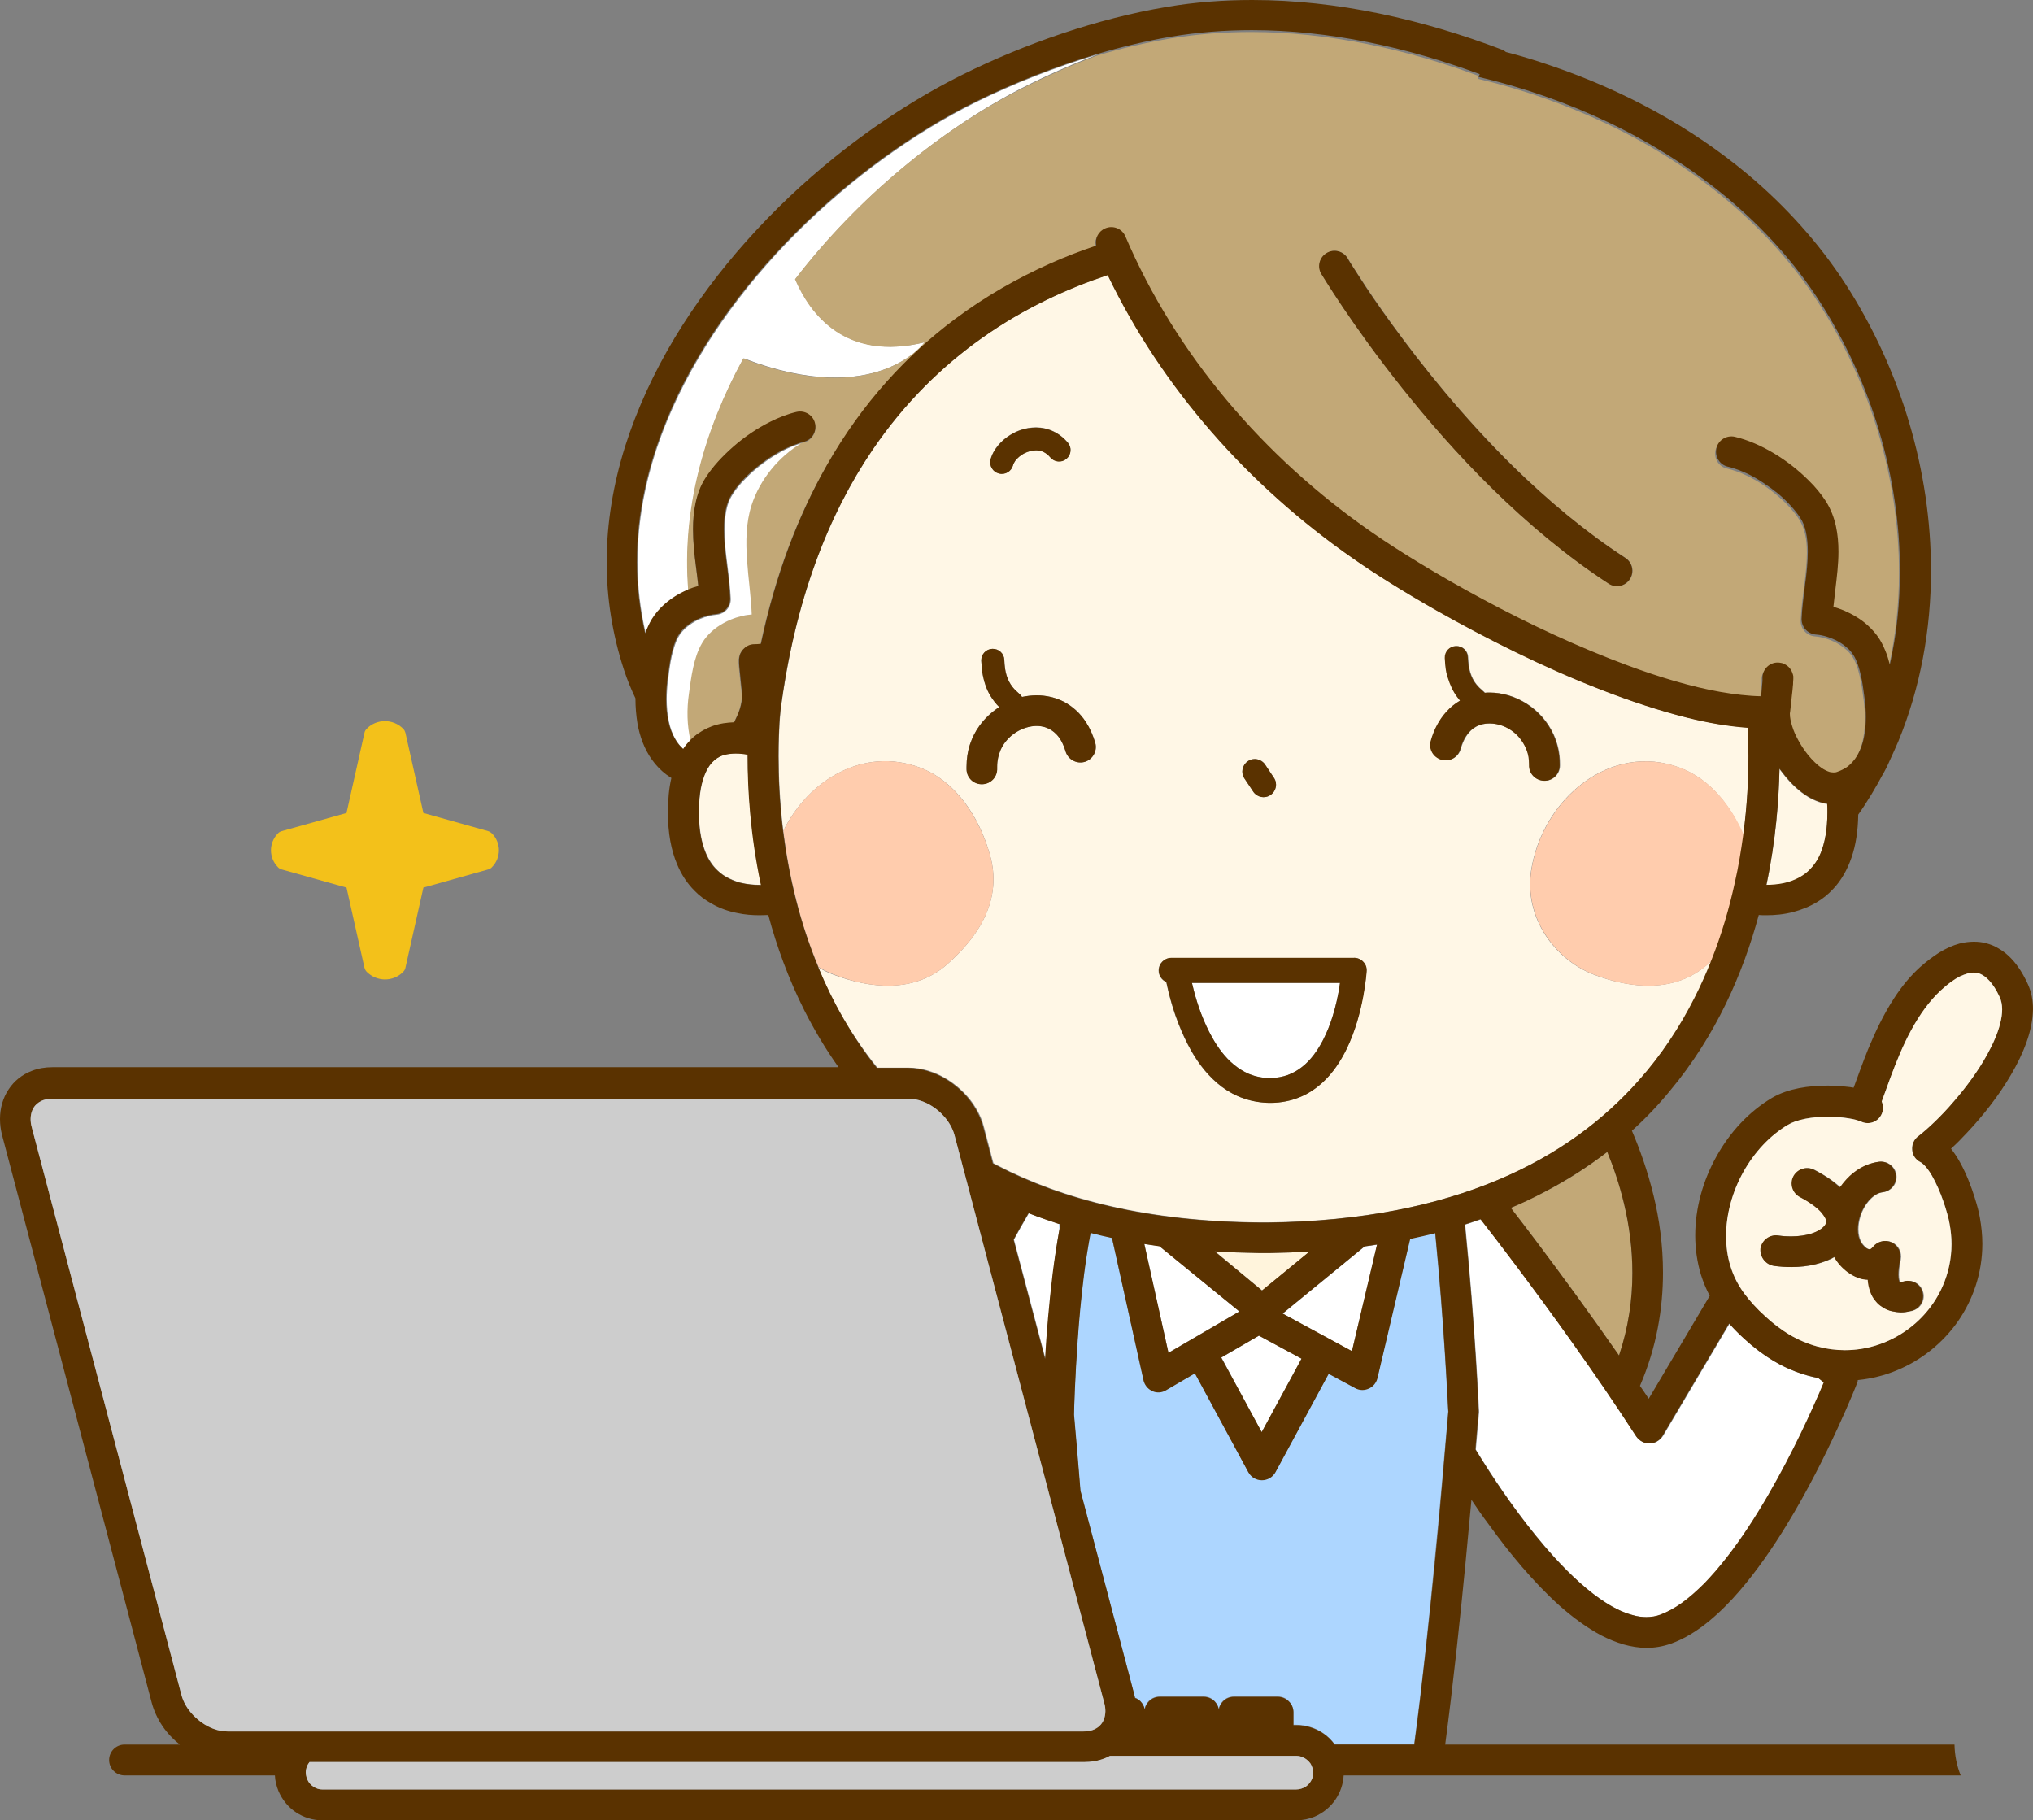 <?xml version="1.0" encoding="utf-8"?>
<!-- Generator: Adobe Illustrator 25.2.3, SVG Export Plug-In . SVG Version: 6.00 Build 0)  -->
<svg version="1.1" id="レイヤー_1" xmlns="http://www.w3.org/2000/svg" xmlns:xlink="http://www.w3.org/1999/xlink" x="0px"
	 y="0px" viewBox="0 0 883 790.6" style="enable-background:new 0 0 883 790.6;" xml:space="preserve">
<rect x="0" y="0" width="883" height="790.6" fill="#808080" stroke="none"/>
<style type="text/css">
	.st0{fill:#FFFFFF;}
	.st1{fill:#C2A877;}
	.st2{fill:#FFF7E6;}
	.st3{fill:#ADD6FF;}
	.st4{fill:#FFF4DC;}
	.st5{fill:#5A3200;}
	.st6{fill:#FFCCAD;}
	.st7{fill:#CDCDCD;}
	.st8{fill:#F3C11A;}
</style>
<g>
	<path class="st0" d="M283.3,269.1c1.4-2.4,3.2-4.5,5.3-6.3c2-1.8,4.2-3.4,6.6-4.7c1.3-0.7,2.6-1.3,3.9-1.9
		c-2.8-34.8,6.8-69.2,23.9-100.6c57.9,22.3,78.7-7,78.7-7c-34.6,8.5-49.9-12.5-56.2-27.4c27.4-35.6,63.4-65,98.2-82.9
		c10.4-5.3,21.5-10.3,33-14.6c-18.2,5.4-36.4,12.6-52.6,20.6c-26.7,13.2-54.2,32.9-78.1,56.8c-23.9,23.9-44,52-56.3,81.8
		c-8.2,19.9-12.8,40.5-12.8,61.3c0,10.4,1.2,20.7,3.6,31.1C281.2,273.2,282.1,271.1,283.3,269.1z"/>
	<path class="st1" d="M670.8,517.7c-4.7,2.4-9.5,4.7-14.6,6.9c3.4,4.4,7.3,9.5,11.5,15.1c10.3,13.7,22.7,30.6,35.5,49
		c4.2-12.3,5.8-24.3,5.8-35.8c0-10.6-1.4-20.7-3.6-30c-2-8.4-4.6-16-7.3-22.6C689.9,506.6,680.9,512.5,670.8,517.7z"/>
	<path class="st0" d="M716.5,626.9c-2.3,0-4.5-1.1-5.7-3c-18-27.7-37.3-54.3-52.3-74.3c-5.8-7.8-11.1-14.6-15.3-20
		c-2.2,0.8-4.5,1.5-6.8,2.3c4.4,44.5,6,80.9,6,80.9c0,0.3,0,0.6,0,0.8c-0.4,4.9-0.9,10.2-1.4,16c1.7,2.8,3.7,6,6.1,9.7
		c7.1,11,17.1,25,28,37c7.3,8,15,15.1,22.4,19.8c4.2,2.7,8.3,4.5,12,5.5c2,0.5,3.9,0.8,5.7,0.8c2.1,0,4-0.3,6-1
		c3-1.1,6.1-2.8,9.4-5.1c3.2-2.3,6.5-5.2,9.8-8.5c6.6-6.7,13-15.1,19-24.2c12-18.1,22.1-38.6,28.2-52.3c2-4.4,3.6-8.1,4.7-10.8
		l-2.4-1.9c-6.6-1.3-13.2-3.8-19.5-7.5c-4.4-2.6-8.7-5.9-12.7-9.6c-2.3-2.1-4.5-4.3-6.5-6.6l-28.9,48.8
		C721,625.6,718.8,626.9,716.5,626.9z"/>
	<path class="st0" d="M460.2,534.1c0-0.9-0.1-1.7-0.1-2.5c-4.6-1.5-9-3-13.2-4.7c-0.3,0.5-0.5,0.9-0.8,1.4
		c-1.6,2.8-3.6,6.2-5.7,10.1l13.7,51.8c0.6-10.8,1.7-23.9,3.3-37.1C458.1,546.6,459,540.2,460.2,534.1z"/>
	<path class="st1" d="M345.3,121.3c6.4,14.9,21.7,35.9,56.2,27.4c0,0-20.9,29.3-78.7,7c-17.1,31.3-26.7,65.7-23.9,100.6
		c1.4-0.6,2.9-1.1,4.4-1.5c-0.3-2.6-0.6-5.4-1-8.3c-0.6-5.2-1.3-10.8-1.3-16.4c0-3.7,0.3-7.5,1.1-11.3c0.8-3.7,2.1-7.4,4.3-10.9
		c3.1-4.9,7.3-9.5,12.2-13.7c4.8-4.2,10.3-7.9,15.9-10.7c3.8-1.9,7.6-3.3,11.5-4.3v0c3.6-0.8,7.2,1.4,8,5c0.8,3.6-1.4,7.2-5,8
		c-0.4,0.1-0.9,0.2-1.4,0.4c-9.4,5.6-17.8,15.4-21.5,26.9c-4.8,14.9-0.3,32.7,0.1,47.4c-8,0.6-17.2,5.3-21.5,12.3
		c-3.8,6.3-4.8,15.1-5.8,22.3c-0.9,6.4-0.9,13.6,0.6,20.3c0.6-0.6,1.2-1.2,1.9-1.8c2.4-2,5-3.5,7.7-4.4c3.3-1.2,6.5-1.6,9.6-1.7
		c1-2,1.9-4,2.5-5.9c0.6-2,1-3.9,1-5.7c0,0,0-0.1,0-0.1c0-0.3-0.1-0.6-0.1-1.1c-0.1-0.9-0.2-2.2-0.4-3.5c-0.3-2.7-0.6-5.8-0.8-8
		c-0.1-0.6-0.1-1.2-0.1-1.7c0-0.3,0-0.6,0-0.9c0-0.1,0-0.3,0-0.5c0-0.2,0-0.4,0.1-0.7c0-0.2,0.1-0.5,0.2-0.9
		c0.1-0.2,0.2-0.5,0.3-0.9c0.2-0.4,0.5-1,1.2-1.8c0.4-0.4,0.9-0.9,1.6-1.3c0.7-0.4,1.7-0.8,2.7-0.9l0.3,0c1.1-0.1,2.1-0.1,3.1-0.2
		c6.4-30.2,16.2-55.6,28.4-76.9c15.7-27.5,35.1-48.1,55.5-63.4c13.6-10.2,27.6-18.1,41.2-24.1c6.9-3.1,13.7-5.7,20.3-7.9
		c-0.6-3,0.9-6.2,3.9-7.5c3.4-1.4,7.3,0.1,8.8,3.5c21.8,51,59.9,95.6,106.9,128.4c11.8,8.2,29.1,18.8,48.6,29.3
		c19.6,10.5,41.5,20.8,62.6,28.6c14.1,5.2,27.8,9.2,40.2,11.5c6.4,1.1,12.3,1.8,17.8,1.9c0.1-1,0.2-2.1,0.3-3.1
		c0.1-1.3,0.3-2.6,0.3-3.5c0-0.2,0-0.5,0-0.6c0-0.4,0-0.9,0-1.4c0.4-3.7,3.6-6.3,7.3-6c0.7,0.1,1.4,0.3,2,0.5
		c0.6,0.3,1.1,0.6,1.5,0.9c0.8,0.7,1.3,1.3,1.6,1.8c0.2,0.3,0.3,0.6,0.4,0.8c0.1,0.3,0.2,0.6,0.3,0.8c0.1,0.3,0.1,0.5,0.2,0.7
		c0,0.2,0.1,0.4,0.1,0.6c0,0.2,0,0.4,0,0.5c0,0.2,0,0.3,0,0.5c0,0.5,0,1-0.1,1.5c0,0.5-0.1,1-0.1,1.6c-0.1,1.2-0.3,2.5-0.4,3.9
		c-0.3,2.8-0.7,5.8-0.8,7.4c0,0.3-0.1,0.5-0.1,0.7c0.1,1.7,0.4,3.5,1,5.4c0.6,2,1.5,4,2.6,6c1,1.9,2.5,4.3,4.3,6.5
		c1.8,2.2,3.8,4.3,5.8,5.6c1.3,0.9,2.5,1.5,3.6,1.8c0.6,0.2,1.1,0.2,1.6,0.2c0.5,0,1-0.1,1.5-0.2c1.8-0.6,3.3-1.4,4.6-2.3
		c1.3-0.9,2.4-2.1,3.3-3.4c1.9-2.6,3.3-6.1,4-10c0.5-2.6,0.7-5.4,0.7-8.2c0-2.6-0.2-5.3-0.5-7.7c-0.4-2.7-0.7-5.4-1.2-8.1
		c-0.5-2.6-1.1-5.2-1.9-7.3c-0.5-1.4-1.1-2.7-1.8-3.8c-0.7-1.1-1.6-2.2-2.8-3.2c-1.2-1-2.5-2-4-2.8c-3-1.6-6.5-2.7-9.5-2.9
		c-3.6-0.3-6.3-3.3-6.2-6.9c0.2-4.8,0.8-9.8,1.5-14.8c0.6-5,1.2-10,1.2-14.5c0-3-0.2-5.8-0.8-8.2c-0.5-2.4-1.4-4.5-2.5-6.3
		c-2.1-3.3-5.5-7.1-9.6-10.5c-4-3.4-8.7-6.5-13.2-8.6c-3-1.5-6-2.5-8.6-3.1v0c-3.6-0.8-5.8-4.4-5-8c0.8-3.6,4.4-5.8,8-5
		c5.8,1.3,11.5,3.9,17,7.2c5.5,3.3,10.6,7.3,15,11.7c2.9,2.9,5.5,6,7.6,9.2c2.2,3.4,3.5,7,4.3,10.7c0.8,3.7,1.1,7.4,1.1,11.1
		c0,5.5-0.6,11-1.3,16.1c-0.3,2.8-0.7,5.4-0.9,7.9c1.6,0.4,3.1,1,4.7,1.6c3.6,1.5,7.1,3.6,10.1,6.3c2,1.8,3.8,3.8,5.3,6.2
		c1.2,2,2.2,4.1,3,6.3c0.6,1.6,1,3.1,1.4,4.7c2.9-13.3,4.4-27,4.4-40.8c0-40.5-12.3-82.2-35-117.2c-10.8-16.7-24.3-31.6-39.8-44.6
		c-15.5-13-33.1-24.1-52.1-33.1c-17.7-8.4-36.6-15-56.1-19.6l0.5-1.2c-31.6-11.7-65.5-19.1-99-19.1c-11.7,0-23.4,0.9-34.9,2.8
		c-10.6,1.8-21.5,4.3-32.4,7.6c-11.5,4.3-22.6,9.3-33,14.6C408.7,56.3,372.7,85.6,345.3,121.3z M574,119c-1.9-3.2-0.8-7.3,2.3-9.1
		c3.2-1.9,7.3-0.8,9.1,2.3l0,0l0,0l0.1,0.1c0.1,0.1,0.1,0.2,0.2,0.4c0.2,0.3,0.5,0.9,0.9,1.5c0.8,1.4,2.1,3.4,3.8,5.9
		c3.3,5.1,8.2,12.4,14.5,21.1c12.5,17.3,30.6,40,52.6,61.6c14.6,14.4,31,28.2,48.5,39.5c3.1,2,4,6.1,2,9.2c-2,3.1-6.1,4-9.2,2
		c-18.5-12-35.4-26.4-50.5-41.2c-15.1-14.8-28.4-30.1-39.3-43.9C586.9,140.8,574.1,119.2,574,119z"/>
	<path class="st0" d="M299.2,301.5c1-7.2,2-16,5.8-22.3c4.2-7.1,13.4-11.7,21.5-12.3c-0.5-14.7-4.9-32.4-0.1-47.4
		c3.7-11.5,12.1-21.3,21.5-26.9c-3.6,1-7.7,2.9-11.7,5.4c-4.5,2.8-8.9,6.3-12.4,9.9c-2.4,2.4-4.4,4.9-5.8,7.2c-1.2,1.9-2,4-2.5,6.6
		c-0.5,2.5-0.8,5.4-0.8,8.5c0,4.6,0.5,9.7,1.2,14.8c0.6,5.1,1.3,10.2,1.5,15.1c0.1,3.6-2.6,6.6-6.1,6.9c-2.2,0.2-4.7,0.8-7.1,1.8
		c-2.4,1-4.6,2.4-6.4,4c-1.2,1.1-2.1,2.2-2.8,3.3c-0.7,1.1-1.3,2.4-1.8,3.9c-0.5,1.5-1,3.1-1.4,4.9c-0.8,3.5-1.2,7.3-1.7,10.9
		c-0.3,2.5-0.5,5.2-0.5,8c0,3.2,0.3,6.5,0.9,9.4c0.6,3,1.6,5.7,2.9,7.9c0.9,1.5,1.9,2.8,3,3.9c0.2,0.2,0.4,0.4,0.6,0.6
		c0.9-1.4,1.9-2.6,3-3.7C298.3,315.1,298.3,307.8,299.2,301.5z"/>
	<path class="st2" d="M793.7,353c0-1.3,0-2.6-0.1-3.8c-1.7-0.2-3.3-0.7-4.8-1.3c-2.3-0.9-4.4-2.2-6.2-3.6c-3.7-2.8-6.8-6.3-9.2-9.6
		c-0.2-0.2-0.3-0.5-0.5-0.7c-0.3,13.6-1.6,31.2-5.7,50.5c0,0,0.1,0,0.1,0c2.2,0,4.7-0.2,7.2-0.7c2.5-0.5,5-1.4,7.3-2.7
		c1.5-0.9,3-2,4.3-3.3c1.8-1.8,3.4-4.1,4.7-7.2C792.5,366.2,793.7,360.6,793.7,353z"/>
	<path class="st2" d="M324.8,328.5c0-0.3,0-0.5,0-0.8c-1.6-0.3-3.5-0.6-5.2-0.5c-1.7,0-3.4,0.2-4.9,0.6c-1.5,0.4-2.9,1.1-4.1,2.1
		c-0.8,0.7-1.7,1.5-2.4,2.6c-1,1.5-2,3.4-2.8,6c-1.1,3.5-1.8,8.2-1.8,14.4c0,6.4,0.9,11.5,2.2,15.4c1.3,3.9,3.1,6.7,5,8.8
		c1.3,1.4,2.7,2.6,4.3,3.5c2,1.2,4.2,2.1,6.4,2.7c3,0.8,6,1,8.6,1c0.2,0,0.4,0,0.6,0C326,362.3,324.8,342.5,324.8,328.5z"/>
	<path class="st3" d="M629,612.9C629,612.9,629,612.9,629,612.9c0-0.3,0-0.8-0.1-1.4c-0.1-1.2-0.1-2.9-0.3-5.2
		c-0.2-4.5-0.6-11-1.1-19c-0.9-13.8-2.3-32-4.2-51.9c-3.6,0.9-7.2,1.7-10.9,2.5l-14.2,60.4c-0.5,2-1.9,3.7-3.8,4.6
		c-1.9,0.8-4.1,0.8-5.9-0.2l-11.5-6.2l-23.1,42.7c-1.2,2.2-3.4,3.5-5.9,3.5c-2.4,0-4.7-1.3-5.9-3.5l-23.2-42.9l-12.5,7.3
		c-1.8,1.1-4.1,1.2-6,0.4c-2-0.9-3.4-2.6-3.8-4.7l-13.7-61.8c-3.2-0.7-6.3-1.4-9.3-2.2c-1.1,5.9-2.1,12.1-2.9,18.4
		c-1.2,9.6-2.1,19.3-2.7,28c-1.2,16.9-1.5,30.3-1.6,32.6c0.8,9,1.7,20.3,2.8,33l23.4,88.6c0.1,0.5,0.2,0.9,0.3,1.4
		c0.9,0.3,1.7,0.8,2.4,1.5c1,1,1.6,2.2,1.8,3.5c0.2-1.3,0.9-2.5,1.8-3.5c1.2-1.2,3-2,4.7-2h19.2c1.8,0,3.5,0.7,4.7,2
		c1,1,1.6,2.2,1.8,3.5c0.2-1.3,0.9-2.5,1.8-3.5c1.2-1.2,3-2,4.7-2h19.2c1.8,0,3.5,0.7,4.7,2c1.2,1.2,2,3,2,4.7v5.6h1.2
		c4.3,0,8.3,1.3,11.6,3.5c2,1.3,3.7,3,5.1,4.9h34.6c3.6-26.9,6.5-54.6,8.9-79.8C625.6,652.7,627.5,629.9,629,612.9z"/>
	<path class="st3" d="M460.6,531.7c-0.2-0.1-0.4-0.1-0.6-0.2c0,0.8,0.1,1.7,0.1,2.5C460.3,533.3,460.5,532.5,460.6,531.7z"/>
	<polygon class="st0" points="565.3,590.1 546.8,580.1 530.5,589.6 548,622 	"/>
	<path class="st0" d="M538.3,569.6l-34.7-28.4c-2.2-0.3-4.4-0.6-6.6-1l10.5,47.3L538.3,569.6z"/>
	<path class="st0" d="M557.1,570.5l30.1,16.4l10.9-46.3c-1.8,0.3-3.6,0.5-5.4,0.8L557.1,570.5z"/>
	<path class="st4" d="M548.2,560.5l20.6-16.9c-5.5,0.3-11.1,0.5-16.8,0.6c-0.2,0-0.5,0-0.7,0c-0.8,0-1.4,0-2.1,0c-0.6,0-1.2,0-1.9,0
		c-0.2,0-0.5,0-0.7,0c-6.5-0.1-12.8-0.3-18.9-0.7L548.2,560.5z"/>
	<path class="st2" d="M394.6,463.7c5.7,0,11.1,1.7,15.9,4.5c4.8,2.8,9,6.6,12.2,11.2c2.1,3.1,3.8,6.5,4.7,10.2l4.1,15.6
		c0.6,0.3,1.1,0.6,1.7,0.9c28.4,14.8,65.5,24.4,114,24.8c0.1,0,0.2,0,0.4,0c0.5,0,1,0,1.5,0h0.1c0.5,0,1,0,1.5,0c0.2,0,0.3,0,0.5,0
		c40.7-0.5,73.4-7.5,99.6-18.5c26.2-11,46-26.1,61.1-43.1c10.1-11.4,18.1-23.6,24.4-36.1c2.7-5.3,5.1-10.6,7.2-16
		c-0.6,0.6-1.2,1.1-1.9,1.7c-14,12.3-33,10.7-49.6,4.3c-17.1-6.7-30.1-25-27-45.1c4.8-31.1,34.6-56.1,64.8-44.6
		c12.9,4.9,22,16.4,27.4,29.3c1.7-13.2,2.3-25,2.3-34.3c0-5-0.1-9.2-0.3-12.5c-8.3-0.6-17.2-2.1-26.4-4.4c-11.9-2.9-24.4-7.1-37-12
		c-25.1-9.8-50.5-22.5-71.9-34.6c-14.2-8.1-26.7-15.9-36.1-22.5c-45.5-31.7-83.1-74.1-106.6-123.1c-17.4,5.7-36.4,14.4-54.6,27.3
		c-17.1,12.1-33.5,27.9-47.7,48.8c-18.8,27.8-33.6,64.5-39.9,113.5l0,0c0,0,0,0.1,0,0.2c0,0.2-0.1,0.5-0.1,1
		c-0.1,0.9-0.2,2.2-0.3,3.8c-0.2,3.4-0.4,8.3-0.4,14.4c0,8.7,0.5,19.9,2,32.5c10.9-22.2,35-36.7,59.4-27.5
		c15.6,5.9,25.7,21.4,30.3,37.6c5.7,19.6-4.7,35.7-18.6,47.9c-14,12.3-33,10.7-49.6,4.3c-2.2-0.8-4.3-1.9-6.3-3.1
		c6.2,15,14.5,29.9,25.7,43.6H394.6z M627.7,285.8c-0.1-2.8,2.1-5.1,4.8-5.2c2.8-0.1,5.1,2.1,5.2,4.8c0.1,2.7,0.4,4.9,1,6.8
		c0.6,1.9,1.4,3.5,2.6,5c0.8,1,1.8,2,3,3c0.3,0.2,0.5,0.4,0.7,0.7c0.7-0.1,1.4-0.1,2.1-0.1c5.8,0,11.4,1.8,16.2,4.9
		c4.9,3.1,9,7.7,11.6,13.4c1.7,3.8,2.7,8.1,2.7,12.7c0,0.3,0,0.5,0,0.8c-0.1,3.7-3.1,6.6-6.8,6.5c-3.7-0.1-6.6-3.1-6.5-6.8
		c0-0.2,0-0.3,0-0.5c0-2-0.3-3.9-0.9-5.6c-0.6-1.7-1.4-3.2-2.4-4.6c-2-2.8-4.8-4.9-7.8-6.2c-2-0.8-4.1-1.2-6.1-1.2
		c-2.1,0-4,0.4-5.7,1.3c-1.7,0.9-3.3,2.2-4.6,4.4c-0.9,1.4-1.7,3.2-2.3,5.4c-1,3.6-4.7,5.6-8.2,4.7c-3.6-1-5.6-4.7-4.7-8.2
		c1.4-5.1,3.7-9.4,6.8-12.7c1.8-1.9,3.7-3.5,5.9-4.8c-0.9-1.1-1.8-2.3-2.5-3.5c-1.6-2.7-2.6-5.6-3.2-8.7
		C628,290.1,627.8,288,627.7,285.8z M588.1,416c1.5,0,2.9,0.6,3.9,1.7c1,1.1,1.6,2.5,1.5,4c0,0.2-0.3,4.7-1.5,11.1
		c-1.2,6.4-3.3,14.8-7.2,22.8c-2.6,5.3-6,10.5-10.6,14.7c-2.6,2.4-5.7,4.5-9.2,6c-4,1.7-8.4,2.7-13.3,2.7c-4.1,0-8-0.7-11.5-1.9
		c-3.5-1.2-6.7-3-9.6-5.1c-5.7-4.3-10-9.9-13.3-15.7c-2.2-3.9-4-7.9-5.5-11.7c-2-5.1-3.3-9.9-4.3-13.7c-0.4-1.7-0.7-3.2-1-4.4
		c-1.9-0.8-3.3-2.7-3.3-5c0-3,2.4-5.4,5.4-5.4H588.1z M542,330.6c2.5-1.7,5.9-1,7.5,1.5c1.3,1.9,2.5,3.8,3.8,5.7
		c1.7,2.5,1,5.9-1.5,7.5c-2.5,1.7-5.9,1-7.5-1.5c-1.3-1.9-2.5-3.8-3.8-5.7C538.9,335.7,539.5,332.3,542,330.6z M430.2,199.6
		c0.4-1.6,1.1-3,1.9-4.3c0.8-1.3,1.8-2.5,3-3.6c2.3-2.2,5.1-3.9,8.2-5c2.1-0.7,4.3-1.1,6.7-1.1c2.4,0,4.9,0.5,7.3,1.6
		c2.4,1.1,4.6,2.8,6.5,5c1.8,2.1,1.5,5.3-0.6,7c-2.1,1.8-5.3,1.5-7-0.6c-1-1.2-2-1.9-3-2.4c-1-0.5-2.1-0.7-3.2-0.7
		c-1.6,0-3.4,0.5-5.1,1.3c-1.6,0.8-3.1,2-3.9,3.2c-0.6,0.8-0.9,1.5-1,2h0c-0.7,2.7-3.4,4.3-6.1,3.6
		C431.2,205,429.6,202.3,430.2,199.6z M426.7,340.6c-3.7,0.1-6.8-2.7-6.9-6.4c0-0.4,0-0.8,0-1.2c0-3.4,0.5-6.7,1.5-9.7
		c1-3,2.4-5.8,4.2-8.2c2.3-3.3,5.2-5.9,8.5-8c-1.5-1.5-2.8-3.2-3.9-5c-1.6-2.7-2.6-5.6-3.2-8.7c-0.4-2-0.6-4.2-0.7-6.4
		c-0.1-2.8,2.1-5.1,4.8-5.2c2.8-0.1,5.1,2.1,5.2,4.8c0.1,2.7,0.4,4.9,1,6.8c0.6,1.9,1.4,3.5,2.6,5c0.8,1,1.8,2,3,3
		c0.5,0.4,0.8,0.8,1.1,1.3c2.1-0.5,4.2-0.7,6.4-0.7c4,0,8.1,0.9,11.8,2.8c3.7,1.9,7.1,4.9,9.6,8.9c1.7,2.6,3,5.6,4,8.9
		c1,3.5-1,7.2-4.6,8.3c-3.5,1-7.2-1-8.3-4.6c-1-3.3-2.3-5.6-3.8-7.2c-1.5-1.6-3.1-2.6-4.9-3.2c-1.2-0.4-2.5-0.6-3.9-0.6
		c-2.9,0-6.2,1-9,2.8c-2.8,1.8-5.2,4.5-6.6,7.6c-0.9,2.1-1.5,4.5-1.5,7.2c0,0.2,0,0.5,0,0.7C433.2,337.3,430.4,340.4,426.7,340.6z"
		/>
	<polygon class="st2" points="582.7,421.1 582.7,421.1 582.7,421.1 	"/>
	<polygon class="st2" points="339.1,309 339.1,309 339.1,309 339.1,309 	"/>
	<path class="st5" d="M551.8,345.3c2.5-1.7,3.2-5,1.5-7.5c-1.3-1.9-2.5-3.8-3.8-5.7c-1.7-2.5-5-3.2-7.5-1.5c-2.5,1.7-3.2,5-1.5,7.5
		c1.3,1.9,2.5,3.8,3.8,5.7C546,346.3,549.3,347,551.8,345.3z"/>
	<path class="st6" d="M411.3,418.9c13.9-12.2,24.3-28.2,18.6-47.9c-4.7-16.1-14.7-31.7-30.3-37.6c-24.4-9.2-48.4,5.2-59.4,27.5
		c1.2,9.4,3,19.6,5.7,30.2c2.4,9.5,5.5,19.2,9.6,28.9c2,1.2,4.1,2.2,6.3,3.1C378.3,429.7,397.3,431.2,411.3,418.9z"/>
	<path class="st6" d="M729.9,333.5c-30.3-11.5-60,13.6-64.8,44.6c-3.1,20,9.9,38.4,27,45.1c16.6,6.5,35.6,8,49.6-4.3
		c0.6-0.6,1.3-1.1,1.9-1.7c4.6-11.5,7.9-23,10.3-34c1.5-7.1,2.7-13.9,3.6-20.4C751.9,349.9,742.8,338.4,729.9,333.5z"/>
	<path class="st5" d="M433.9,205.7c2.7,0.7,5.4-1,6.1-3.6h0c0.1-0.5,0.5-1.2,1-2c0.9-1.1,2.3-2.4,3.9-3.2c1.6-0.8,3.4-1.3,5.1-1.3
		c1.1,0,2.2,0.2,3.2,0.7c1,0.5,2,1.2,3,2.4c1.8,2.1,4.9,2.4,7,0.6c2.1-1.8,2.4-4.9,0.6-7c-1.9-2.3-4.1-3.9-6.5-5
		c-2.4-1.1-4.9-1.6-7.3-1.6c-2.3,0-4.6,0.4-6.7,1.1c-3.1,1.1-5.9,2.8-8.2,5c-1.1,1.1-2.1,2.3-3,3.6c-0.8,1.3-1.5,2.8-1.9,4.3
		C429.6,202.3,431.2,205,433.9,205.7z"/>
	<path class="st5" d="M848.9,757.7H627.7c3.5-26.6,6.4-53.8,8.8-78.6c0.9-9.7,1.8-19,2.6-27.7c2.3,3.5,4.8,7.1,7.6,10.8
		c8.7,12.1,19.3,25,30.8,35.3c5.8,5.1,11.8,9.5,18,12.8c3.1,1.6,6.3,2.9,9.6,3.9c3.3,0.9,6.6,1.5,10.1,1.5c3.5,0,7-0.6,10.5-1.8
		c5.9-2.1,11.5-5.6,16.7-9.9c4.6-3.8,9-8.2,13.2-13.1c7.3-8.5,14.2-18.4,20.3-28.4c9.2-15,16.8-30.4,22.2-42.1
		c5.4-11.7,8.5-19.6,8.5-19.7c0.2-0.4,0.3-0.8,0.3-1.3c5.9-0.6,11.7-2,17.1-4.3c10.6-4.4,19.8-11.8,26.4-21.2
		c6.6-9.5,10.6-21.1,10.6-33.7c0-3.8-0.4-7.6-1.1-11.5c-0.4-2.4-1.2-5.3-2.2-8.5c-1.5-4.8-3.6-10.3-6.3-15.2c-1.2-2.2-2.5-4.2-4-6.1
		c2.3-2.1,4.6-4.4,6.9-6.9c6.8-7.2,13.8-16,19.2-25.3c2.7-4.6,5-9.3,6.7-14.1c1.7-4.7,2.7-9.5,2.8-14.3c0-3.6-0.6-7.3-2.2-10.8
		c-1.3-2.8-2.7-5.4-4.3-7.6c-2.4-3.4-5.2-6.1-8.5-8c-1.6-1-3.4-1.7-5.2-2.2c-1.8-0.5-3.6-0.7-5.5-0.7c-2.1,0-4.2,0.3-6.2,0.8
		c-3,0.8-6,2.2-8.8,3.9c-2.8,1.8-5.6,3.9-8.4,6.4c-4.4,4-8.1,8.6-11.2,13.4c-4.7,7.2-8.3,14.9-11.4,22.4c-2.3,5.7-4.3,11.4-6.2,16.5
		c-0.9-0.2-1.9-0.3-2.9-0.4c-2.6-0.3-5.4-0.5-8.3-0.5c-4.1,0-8.4,0.3-12.5,1.1c-4.1,0.8-8.1,2.1-11.7,4.2c-10.1,6-18.4,15-24.2,25.5
		c-5.8,10.4-9.2,22.3-9.2,34.3c0,5.7,0.8,11.5,2.5,17.1c1,3.1,2.2,6.1,3.8,9.1l-26.5,44.7c-1.3-1.9-2.5-3.8-3.8-5.6
		c7.3-16.9,10-33.7,10-49.2c0-12-1.6-23.3-4.1-33.5c-2.6-10.7-6-20.2-9.4-28.1c6.1-5.5,11.6-11.3,16.5-17.3
		c20.1-24.1,31.8-51.2,38.6-76.4c1,0.1,2.1,0.1,3.3,0.1c3.5,0,7.6-0.3,12-1.5c3.3-0.9,6.7-2.2,10-4.2c2.5-1.5,4.9-3.4,7.1-5.8
		c3.3-3.5,6-8.1,7.9-13.6c1.8-5.3,2.8-11.4,2.9-18.6c4.1-5.8,7.7-11.9,11-18.1c0.1-0.1,0.1-0.2,0.2-0.3c0.9-1.6,1.7-3.2,2.4-4.9
		c1.3-2.8,2.6-5.7,3.8-8.5c9.6-23.3,14.2-48.6,14.2-74.1c0-43.2-13-87.2-37.1-124.5c-11.6-17.9-26-33.8-42.4-47.6
		c-24.7-20.7-54.1-36.6-85.6-47.3c-6.4-2.2-12.9-4.2-19.5-5.9c-0.6-0.5-1.2-0.9-1.9-1.1C618,8.5,581,0,543.9,0
		c-12.4,0-24.8,0.9-37.1,3c-30,5-61.7,16-88.7,29.4c-18.7,9.3-37.7,21.5-55.6,35.9c-26.9,21.7-51.5,48.6-69.5,78.5
		c-9,15-16.3,30.8-21.5,47.1c-5.1,16.3-8,33.2-8,50.2c0,15.5,2.4,31.2,7.5,46.8c1.4,4.3,3.1,8.4,5,12.4c0,0.1,0,0.2,0,0.2
		c0,3.6,0.3,7.2,0.9,10.9c1,5.4,2.9,10.9,6.3,15.6c1.7,2.4,3.8,4.6,6.2,6.4c0.7,0.5,1.5,1,2.2,1.5c-1,4.3-1.5,9.2-1.5,14.9
		c0,9,1.4,16.5,4,22.6c1.9,4.6,4.5,8.4,7.5,11.4c2.2,2.3,4.7,4.1,7.2,5.5c3.7,2.2,7.6,3.5,11.2,4.2c3.6,0.8,7,1,9.9,1
		c1.4,0,2.7-0.1,3.8-0.1c3.6,13.5,8.7,27.6,15.7,41.5c4.2,8.3,9.1,16.6,14.8,24.6H22.8c-3.2,0-6.2,0.5-9,1.6
		c-4.2,1.6-7.7,4.4-10.1,8.1C1.2,477,0,481.4,0,486c0,2.3,0.3,4.7,0.9,7l65,246.5c1,3.7,2.6,7.1,4.7,10.2c2.1,3.1,4.7,5.8,7.5,8h-24
		c-3.7,0-6.7,3-6.7,6.7c0,3.7,3,6.7,6.7,6.7h65.3c0.1,2.4,0.7,4.7,1.6,6.9c1.6,3.7,4.2,6.9,7.5,9.1c3.3,2.2,7.3,3.5,11.6,3.5H563
		c2.8,0,5.6-0.6,8-1.6c3.7-1.6,6.9-4.2,9.1-7.5c2-3,3.3-6.6,3.5-10.4h268C849.9,766.9,849,762.4,848.9,757.7z M757.2,509
		c4.8-8.6,11.6-15.9,19.4-20.5c1.7-1,4.4-2,7.5-2.6c3.1-0.6,6.5-0.9,9.9-0.9c3.1,0,6.2,0.2,8.8,0.7c1.3,0.2,2.5,0.5,3.4,0.7
		c1,0.3,1.8,0.5,2.3,0.8c3.4,1.5,7.3,0,8.8-3.4c0.8-1.8,0.7-3.7,0-5.4c1.2-3.3,2.5-6.7,3.7-10.2c2.6-7,5.5-14.2,9.1-20.8
		c3.6-6.6,7.8-12.5,12.9-17.3c3-2.7,5.8-4.7,8.2-6c1.2-0.6,2.3-1,3.4-1.3c1-0.3,1.9-0.4,2.7-0.4c1,0,1.8,0.2,2.6,0.5
		c1.3,0.5,2.6,1.3,4.1,3c1.5,1.6,3.1,4,4.6,7.3c0.6,1.4,1,3.1,1,5.2c0,1.8-0.3,3.9-0.9,6.3c-1,4-3,8.6-5.6,13.3
		c-3.9,7-9.2,14.3-14.7,20.6c-2.7,3.1-5.5,6-8.1,8.6c-2.6,2.5-5.1,4.7-7.2,6.3c-1.8,1.4-2.8,3.7-2.6,6c0.2,2.3,1.6,4.3,3.7,5.3
		c0.3,0.1,0.7,0.4,1.3,1c1,1,2.3,2.7,3.6,4.8c1.9,3.2,3.6,7.2,4.9,11c0.7,1.9,1.2,3.7,1.7,5.4c0.5,1.7,0.8,3.1,1,4.2
		c0.6,3.1,0.9,6.1,0.9,9.1c0,6.6-1.4,12.7-3.8,18.2c-3.6,8.3-9.7,15.3-17.1,20.2c-7.5,4.9-16.3,7.7-25.4,7.7
		c-7.9,0-16.2-2.1-24.2-6.8c-3.3-2-7.1-4.8-10.5-8c-3.4-3.2-6.6-6.6-9-9.8c-2.7-3.7-4.7-7.6-6-11.8c-1.3-4.2-1.9-8.6-1.9-13.1
		C749.7,527.4,752.4,517.6,757.2,509z M716.5,626.9c2.3,0,4.4-1.3,5.6-3.3l28.9-48.8c2,2.3,4.2,4.5,6.5,6.6c4,3.7,8.4,7,12.7,9.6
		c6.3,3.8,12.9,6.2,19.5,7.5l2.4,1.9c-1.1,2.7-2.7,6.4-4.7,10.8c-6.1,13.6-16.2,34.1-28.2,52.3c-6,9.1-12.5,17.5-19,24.2
		c-3.3,3.3-6.6,6.2-9.8,8.5c-3.2,2.3-6.4,4-9.4,5.1c-1.9,0.7-3.9,1-6,1c-1.8,0-3.7-0.2-5.7-0.8c-3.7-0.9-7.8-2.8-12-5.5
		c-7.4-4.7-15.1-11.8-22.4-19.8c-10.9-12-20.9-26.1-28-37c-2.3-3.6-4.4-6.9-6.1-9.7c0.5-5.8,0.9-11.1,1.4-16c0-0.3,0-0.6,0-0.8
		c0-0.1-1.5-36.5-6-80.9c2.3-0.7,4.6-1.5,6.8-2.3c4.3,5.5,9.5,12.3,15.3,20c15,20,34.3,46.5,52.3,74.3
		C712,625.8,714.2,627,716.5,626.9z M709,552.9c0,11.5-1.7,23.5-5.8,35.8c-12.8-18.4-25.2-35.3-35.5-49c-4.2-5.6-8.1-10.7-11.5-15.1
		c5.1-2.1,9.9-4.4,14.6-6.9c10-5.2,19.1-11.1,27.3-17.4c2.7,6.6,5.3,14.2,7.3,22.6C707.6,532.1,709,542.2,709,552.9z M790.8,370.4
		c-1.3,3.1-2.9,5.4-4.7,7.2c-1.3,1.4-2.8,2.4-4.3,3.3c-2.3,1.3-4.8,2.2-7.3,2.7c-2.5,0.5-5,0.7-7.2,0.7c0,0-0.1,0-0.1,0
		c4.1-19.3,5.4-36.9,5.7-50.5c0.2,0.2,0.3,0.5,0.5,0.7c2.5,3.3,5.5,6.8,9.2,9.6c1.9,1.4,3.9,2.7,6.2,3.6c1.5,0.6,3.1,1.1,4.8,1.3
		c0.1,1.2,0.1,2.5,0.1,3.8C793.7,360.6,792.5,366.2,790.8,370.4z M330,384.4c-2.6,0-5.6-0.3-8.6-1c-2.2-0.6-4.4-1.5-6.4-2.7
		c-1.5-0.9-2.9-2.1-4.3-3.5c-2-2.1-3.7-4.9-5-8.8c-1.3-3.9-2.2-8.9-2.2-15.4c0-6.2,0.7-10.9,1.8-14.4c0.8-2.6,1.8-4.6,2.8-6
		c0.8-1.1,1.6-1.9,2.4-2.6c1.3-1,2.6-1.7,4.1-2.1c1.5-0.4,3.2-0.6,4.9-0.6c1.8,0,3.6,0.2,5.2,0.5c0,0.3,0,0.5,0,0.8
		c0,14,1.1,33.8,5.8,55.9C330.4,384.4,330.2,384.4,330,384.4z M330.5,279.6c-1,0.1-2,0.2-3.1,0.2l-0.3,0c-1,0.1-2,0.4-2.7,0.9
		c-0.7,0.4-1.2,0.9-1.6,1.3c-0.7,0.8-1,1.4-1.2,1.8c-0.2,0.4-0.3,0.7-0.3,0.9c-0.1,0.4-0.2,0.7-0.2,0.9c0,0.3-0.1,0.5-0.1,0.7
		c0,0.2,0,0.3,0,0.5c0,0.3,0,0.6,0,0.9c0,0.5,0.1,1.1,0.1,1.7c0.2,2.2,0.5,5.3,0.8,8c0.1,1.3,0.3,2.6,0.4,3.5c0,0.5,0.1,0.9,0.1,1.1
		c0,0,0,0.1,0,0.1c-0.1,1.8-0.4,3.7-1,5.7c-0.6,1.9-1.5,3.9-2.5,5.9c-3,0.1-6.3,0.5-9.6,1.7c-2.6,1-5.3,2.4-7.7,4.4
		c-0.7,0.6-1.3,1.2-1.9,1.8c-1.1,1.1-2.1,2.3-3,3.7c-0.2-0.2-0.4-0.4-0.6-0.6c-1.2-1.1-2.2-2.4-3-3.9c-1.3-2.2-2.3-4.9-2.9-7.9
		c-0.6-3-0.9-6.2-0.9-9.4c0-2.7,0.2-5.4,0.5-8c0.5-3.6,1-7.4,1.7-10.9c0.4-1.7,0.8-3.4,1.4-4.9c0.5-1.5,1.1-2.8,1.8-3.9
		c0.7-1.1,1.6-2.3,2.8-3.3c1.7-1.6,4-3,6.4-4c2.4-1,4.9-1.6,7.1-1.8c3.6-0.3,6.2-3.3,6.1-6.9c-0.2-4.9-0.8-10-1.5-15.1
		c-0.6-5.1-1.2-10.2-1.2-14.8c0-3.1,0.2-5.9,0.8-8.5c0.5-2.5,1.4-4.7,2.5-6.6c1.4-2.3,3.4-4.8,5.8-7.2c3.5-3.6,7.9-7.1,12.4-9.9
		c4-2.5,8.1-4.3,11.7-5.4c0.5-0.1,0.9-0.3,1.4-0.4c3.6-0.8,5.8-4.4,5-8c-0.8-3.6-4.4-5.8-8-5v0c-3.9,0.9-7.7,2.4-11.5,4.3
		c-5.6,2.8-11.1,6.5-15.9,10.7c-4.8,4.2-9.1,8.8-12.2,13.7c-2.2,3.4-3.5,7.1-4.3,10.9c-0.8,3.7-1.1,7.5-1.1,11.3
		c0,5.7,0.6,11.2,1.3,16.4c0.4,2.9,0.7,5.7,1,8.3c-1.5,0.4-3,0.9-4.4,1.5c-1.3,0.6-2.6,1.2-3.9,1.9c-2.3,1.3-4.5,2.8-6.6,4.7
		c-2,1.8-3.8,3.9-5.3,6.3c-1.2,2-2.1,4.1-2.9,6.2c-2.4-10.4-3.6-20.8-3.6-31.1c0-20.8,4.6-41.4,12.8-61.3
		c12.2-29.8,32.4-57.9,56.3-81.8c23.9-23.9,51.4-43.6,78.1-56.8c16.2-8,34.4-15.2,52.6-20.6c10.9-3.2,21.8-5.8,32.4-7.6
		c11.5-1.9,23.2-2.8,34.9-2.8c33.5,0,67.4,7.4,99,19.1l-0.5,1.2c19.5,4.6,38.4,11.2,56.1,19.6c18.9,9,36.5,20.1,52.1,33.1
		c15.5,13,29,27.9,39.8,44.6c22.7,35.1,35,76.8,35,117.2c0,13.9-1.4,27.6-4.4,40.8c-0.4-1.5-0.8-3.1-1.4-4.7c-0.8-2.1-1.7-4.2-3-6.3
		c-1.5-2.4-3.3-4.4-5.3-6.2c-3-2.7-6.5-4.7-10.1-6.3c-1.5-0.6-3.1-1.2-4.7-1.6c0.3-2.5,0.6-5.1,0.9-7.9c0.6-5.1,1.3-10.6,1.3-16.1
		c0-3.7-0.3-7.4-1.1-11.1c-0.8-3.7-2.2-7.3-4.3-10.7c-2.1-3.2-4.6-6.3-7.6-9.2c-4.4-4.4-9.5-8.4-15-11.7c-5.5-3.3-11.2-5.8-17-7.2
		c-3.6-0.8-7.2,1.4-8,5c-0.8,3.6,1.4,7.2,5,8v0c2.6,0.6,5.6,1.7,8.6,3.1c4.5,2.2,9.1,5.3,13.2,8.6c4,3.4,7.4,7.1,9.6,10.5
		c1.2,1.8,2,3.9,2.5,6.3c0.5,2.4,0.8,5.2,0.8,8.2c0,4.5-0.5,9.5-1.2,14.5c-0.6,5-1.3,10-1.5,14.8c-0.1,3.6,2.6,6.6,6.2,6.9
		c3,0.2,6.5,1.3,9.5,2.9c1.5,0.8,2.9,1.8,4,2.8c1.2,1,2.1,2.1,2.8,3.2c0.7,1.1,1.3,2.4,1.8,3.8c0.8,2.2,1.4,4.7,1.9,7.3
		c0.5,2.6,0.8,5.4,1.2,8.1c0.3,2.5,0.5,5.1,0.5,7.7c0,2.8-0.2,5.6-0.7,8.2c-0.7,3.9-2.1,7.4-4,10c-1,1.3-2,2.4-3.3,3.4
		c-1.3,0.9-2.8,1.7-4.6,2.3c-0.5,0.2-1,0.2-1.5,0.2c-0.5,0-1-0.1-1.6-0.2c-1-0.3-2.3-0.9-3.6-1.8c-2-1.4-4-3.4-5.8-5.6
		c-1.8-2.2-3.3-4.6-4.3-6.5c-1.1-2-2-4-2.6-6c-0.6-1.9-1-3.7-1-5.4c0-0.2,0-0.4,0.1-0.7c0.2-1.6,0.5-4.6,0.8-7.4
		c0.2-1.4,0.3-2.8,0.4-3.9c0.1-0.6,0.1-1.1,0.1-1.6c0-0.5,0.1-0.9,0.1-1.5c0-0.1,0-0.3,0-0.5c0-0.1,0-0.3,0-0.5c0-0.2,0-0.3-0.1-0.6
		c0-0.2-0.1-0.4-0.2-0.7c-0.1-0.2-0.1-0.5-0.3-0.8c-0.1-0.2-0.2-0.5-0.4-0.8c-0.3-0.5-0.7-1.1-1.6-1.8c-0.4-0.3-0.9-0.6-1.5-0.9
		c-0.6-0.3-1.3-0.4-2-0.5c-3.7-0.4-6.9,2.3-7.3,6c0,0.5,0,0.9,0,1.4c0,0.2,0,0.4,0,0.6c-0.1,0.9-0.2,2.1-0.3,3.5
		c-0.1,1-0.2,2.1-0.3,3.1c-5.5-0.1-11.5-0.8-17.8-1.9c-12.4-2.2-26.2-6.3-40.2-11.5c-21.1-7.8-43.1-18.1-62.6-28.6
		c-19.6-10.5-36.8-21.1-48.6-29.3c-47.1-32.7-85.1-77.4-106.9-128.4c-1.4-3.4-5.4-5-8.8-3.5c-3,1.3-4.5,4.4-3.9,7.5
		c-6.6,2.2-13.4,4.8-20.3,7.9c-13.6,6.1-27.6,13.9-41.2,24.1c-20.4,15.3-39.9,35.9-55.5,63.4C346.7,224,336.9,249.4,330.5,279.6z
		 M355.4,420.1c-4-9.7-7.2-19.5-9.6-28.9c-2.7-10.6-4.5-20.8-5.7-30.2c-1.6-12.6-2-23.8-2-32.5c0-6.1,0.2-11,0.4-14.4
		c0.1-1.7,0.2-3,0.3-3.8c0-0.4,0.1-0.8,0.1-1c0-0.1,0-0.2,0-0.2l0,0c6.3-48.9,21.1-85.7,39.9-113.5c14.1-20.8,30.6-36.7,47.7-48.8
		c18.2-12.9,37.2-21.5,54.6-27.3c23.5,48.9,61,91.4,106.6,123.1c9.4,6.6,21.9,14.4,36.1,22.5c21.4,12.1,46.7,24.9,71.9,34.6
		c12.6,4.9,25.1,9,37,12c9.2,2.3,18,3.8,26.4,4.4c0.2,3.3,0.3,7.5,0.3,12.5c0,9.2-0.5,21-2.3,34.3c-0.9,6.5-2,13.4-3.6,20.4
		c-2.4,11-5.7,22.5-10.3,34c-2.1,5.3-4.5,10.7-7.2,16c-6.3,12.5-14.3,24.8-24.4,36.1c-15.1,17-34.9,32.1-61.1,43.1
		c-26.2,11-58.8,18-99.6,18.5c-0.2,0-0.3,0-0.5,0c-0.5,0-1,0-1.5,0h-0.1c-0.5,0-1,0-1.5,0c-0.1,0-0.2,0-0.4,0
		c-48.5-0.4-85.6-10-114-24.8c-0.6-0.3-1.1-0.6-1.7-0.9l-4.1-15.6c-1-3.7-2.6-7.1-4.7-10.2c-3.2-4.6-7.4-8.4-12.2-11.2
		c-4.8-2.7-10.3-4.4-15.9-4.5h-13.5C369.9,450,361.6,435.1,355.4,420.1z M538.3,569.6l-30.8,18l-10.5-47.3c2.2,0.3,4.4,0.7,6.6,1
		L538.3,569.6z M527.6,543.5c6.1,0.4,12.4,0.6,18.9,0.7c0.2,0,0.5,0,0.7,0c0.7,0,1.3,0,1.9,0c0.6,0,1.3,0,2.1,0c0.2,0,0.5,0,0.7,0
		c5.8-0.1,11.4-0.3,16.8-0.6l-20.6,16.9L527.6,543.5z M546.8,580.1l18.5,10L548,622l-17.6-32.4L546.8,580.1z M557.1,570.5l35.6-29.2
		c1.8-0.2,3.6-0.5,5.4-0.8l-10.9,46.3L557.1,570.5z M460.6,531.7c-0.2,0.8-0.3,1.6-0.5,2.4c-1.1,6.2-2.1,12.6-2.9,19
		c-1.6,13.2-2.7,26.3-3.3,37.1l-13.7-51.8c2.1-3.9,4-7.2,5.7-10.1c0.3-0.5,0.6-1,0.8-1.4c4.3,1.7,8.7,3.2,13.2,4.7
		C460.2,531.6,460.4,531.6,460.6,531.7z M98.8,752c-2,0-4.1-0.4-6.2-1.2c-3.2-1.2-6.2-3.3-8.7-5.9c-2.5-2.6-4.3-5.7-5.1-8.8
		l-65-246.5c-0.3-1.3-0.5-2.5-0.5-3.6c0-1.4,0.3-2.7,0.7-3.7c0.6-1.6,1.6-2.7,3-3.6c1.4-0.9,3.2-1.5,5.8-1.5h371.8
		c2,0,4.1,0.4,6.2,1.2c3.2,1.2,6.2,3.3,8.7,5.9c2.5,2.6,4.2,5.7,5.1,8.8l65,246.5c0.3,1.3,0.5,2.5,0.5,3.6c0,1.4-0.3,2.7-0.7,3.7
		c-0.6,1.6-1.6,2.7-3,3.6c-1.4,0.9-3.2,1.5-5.8,1.5H98.8z M569.7,772.8c-0.5,1.3-1.5,2.4-2.7,3.2c-1.2,0.8-2.5,1.2-4.1,1.2H140.1
		c-1,0-2-0.2-2.8-0.6c-1.3-0.5-2.4-1.5-3.2-2.7c-0.8-1.2-1.2-2.5-1.2-4.1c0-1,0.2-2,0.6-2.8c0.3-0.6,0.6-1.2,1-1.7h336.3
		c3.2,0,6.2-0.5,9-1.6c0.8-0.3,1.6-0.7,2.4-1.1H563c1,0,2,0.2,2.8,0.6c1.3,0.5,2.4,1.5,3.2,2.7c0.8,1.2,1.2,2.5,1.2,4.1
		C570.3,770.9,570.1,771.9,569.7,772.8z M614.3,757.7h-34.6c-1.4-1.9-3.1-3.6-5.1-4.9c-3.3-2.2-7.3-3.5-11.6-3.5h-1.2v-5.6
		c0-1.8-0.7-3.5-2-4.7c-1.2-1.2-3-2-4.7-2h-19.2c-1.8,0-3.5,0.7-4.7,2c-1,1-1.6,2.2-1.8,3.5c-0.2-1.3-0.9-2.5-1.8-3.5
		c-1.2-1.2-3-2-4.7-2h-19.2c-1.8,0-3.5,0.7-4.7,2c-1,1-1.6,2.2-1.8,3.5c-0.2-1.3-0.9-2.5-1.8-3.5c-0.7-0.7-1.5-1.2-2.4-1.5
		c-0.1-0.5-0.2-0.9-0.3-1.4l-23.4-88.6c-1-12.7-2-24-2.8-33c0-2.3,0.4-15.7,1.6-32.6c0.6-8.8,1.5-18.4,2.7-28
		c0.8-6.3,1.8-12.6,2.9-18.4c3,0.8,6.1,1.5,9.3,2.2l13.7,61.8c0.5,2.1,1.9,3.8,3.8,4.7c2,0.9,4.2,0.7,6-0.4l12.5-7.3l23.2,42.9
		c1.2,2.2,3.4,3.5,5.9,3.5c2.4,0,4.7-1.3,5.9-3.5l23.1-42.7l11.5,6.2c1.8,1,4,1.1,5.9,0.2c1.9-0.8,3.3-2.5,3.8-4.6l14.2-60.4
		c3.7-0.8,7.4-1.6,10.9-2.5c2,19.9,3.3,38.1,4.2,51.9c0.5,8,0.9,14.5,1.1,19c0.1,2.3,0.2,4,0.3,5.2c0,0.6,0,1,0.1,1.3c0,0,0,0,0,0
		c-1.5,17-3.3,39.8-5.8,65C620.8,703.1,617.9,730.8,614.3,757.7z"/>
	<polygon class="st5" points="339.1,309 339.1,309 339.1,309 339.1,309 	"/>
	<polygon class="st5" points="768.9,300.8 768.9,300.8 768.9,300.8 	"/>
	<path class="st0" d="M518.6,430.5c1.5,5.8,4.1,13.4,7.9,20.1c2.5,4.5,5.6,8.6,9.2,11.6c2.1,1.7,4.3,3.1,6.7,4.2
		c2.8,1.2,5.8,1.8,9.2,1.8c2.9,0,5.4-0.5,7.7-1.3c2.3-0.8,4.3-2,6.2-3.5c3.7-2.9,6.8-7.2,9.3-12c1.6-3.2,2.9-6.6,4-10
		c1.4-4.5,2.3-8.8,2.9-12.3c0.1-0.8,0.2-1.5,0.3-2.2h-64.3C518,428,518.3,429.2,518.6,430.5z"/>
	<path class="st5" d="M503.3,421.5c0,2.2,1.4,4.2,3.3,5c0.3,1.3,0.6,2.8,1,4.4c0.9,3.8,2.3,8.6,4.3,13.7c1.5,3.8,3.3,7.8,5.5,11.7
		c3.3,5.8,7.6,11.4,13.3,15.7c2.8,2.1,6,3.9,9.6,5.1c3.5,1.2,7.4,1.9,11.5,1.9c4.9,0,9.4-1,13.3-2.7c3.5-1.5,6.5-3.6,9.2-6
		c4.6-4.2,8-9.4,10.6-14.7c3.9-8,6-16.4,7.2-22.8c1.2-6.4,1.5-10.9,1.5-11.1c0.1-1.5-0.4-2.9-1.5-4c-1-1.1-2.5-1.7-3.9-1.7h-79.4
		C505.7,416,503.3,418.5,503.3,421.5z M581.7,429.1c-0.6,3.5-1.5,7.9-2.9,12.3c-1,3.4-2.4,6.8-4,10c-2.4,4.8-5.5,9.1-9.3,12
		c-1.9,1.5-3.9,2.6-6.2,3.5c-2.3,0.8-4.8,1.3-7.7,1.3c-3.5,0-6.5-0.7-9.2-1.8c-2.4-1-4.6-2.4-6.7-4.2c-3.6-3-6.7-7.1-9.2-11.6
		c-3.8-6.7-6.4-14.3-7.9-20.1c-0.3-1.3-0.6-2.5-0.9-3.6H582C581.9,427.6,581.8,428.3,581.7,429.1z M582.7,421.1L582.7,421.1
		L582.7,421.1L582.7,421.1z"/>
	<polygon class="st1" points="768.9,300.8 768.9,300.8 768.9,300.8 	"/>
	<path class="st5" d="M608.9,168.4c11,13.8,24.2,29.1,39.3,43.9c15.1,14.8,32.1,29.2,50.5,41.2c3.1,2,7.2,1.1,9.2-2
		c2-3.1,1.1-7.2-2-9.2c-17.5-11.4-33.8-25.2-48.5-39.5c-21.9-21.5-40-44.3-52.6-61.6c-6.3-8.6-11.2-15.9-14.5-21.1
		c-1.7-2.6-2.9-4.6-3.8-5.9c-0.4-0.7-0.7-1.2-0.9-1.5c-0.1-0.2-0.2-0.3-0.2-0.4l-0.1-0.1l0,0l0,0c-1.9-3.2-6-4.2-9.1-2.3
		c-3.2,1.9-4.2,6-2.3,9.1C574.1,119.2,586.9,140.8,608.9,168.4z"/>
	<path class="st7" d="M565.8,763.2c-0.9-0.4-1.8-0.6-2.8-0.6h-80.9c-0.8,0.4-1.6,0.8-2.4,1.1c-2.8,1.1-5.8,1.6-9,1.6H134.4
		c-0.4,0.5-0.8,1.1-1,1.7c-0.4,0.9-0.6,1.8-0.6,2.8c0,1.5,0.5,2.9,1.2,4.1c0.8,1.2,1.9,2.1,3.2,2.7c0.9,0.4,1.8,0.6,2.8,0.6H563
		c1.5,0,2.9-0.5,4.1-1.2c1.2-0.8,2.1-1.9,2.7-3.2c0.4-0.9,0.6-1.8,0.6-2.8c0-1.5-0.5-2.9-1.2-4.1
		C568.3,764.7,567.1,763.7,565.8,763.2z"/>
	<path class="st7" d="M98.8,752h371.8c2.5,0,4.4-0.6,5.8-1.5c1.4-0.9,2.4-2.1,3-3.6c0.4-1,0.7-2.3,0.7-3.7c0-1.1-0.1-2.3-0.5-3.6
		l-65-246.5c-0.8-3.1-2.6-6.2-5.1-8.8c-2.4-2.6-5.5-4.7-8.7-5.9c-2.1-0.8-4.2-1.2-6.2-1.2H22.8c-2.5,0-4.4,0.6-5.8,1.5
		c-1.4,0.9-2.4,2.1-3,3.6c-0.4,1-0.7,2.3-0.7,3.7c0,1.1,0.1,2.3,0.5,3.6l65,246.5c0.8,3.1,2.6,6.2,5.1,8.8c2.5,2.6,5.5,4.7,8.7,5.9
		C94.7,751.6,96.8,752,98.8,752z"/>
	<path class="st5" d="M433.1,332.9c0-2.7,0.6-5,1.5-7.2c1.4-3.2,3.8-5.8,6.6-7.6c2.8-1.8,6.1-2.8,9-2.8c1.4,0,2.7,0.2,3.9,0.6
		c1.8,0.6,3.4,1.6,4.9,3.2c1.5,1.6,2.8,3.9,3.8,7.2c1,3.5,4.7,5.6,8.3,4.6c3.5-1,5.6-4.7,4.6-8.3c-1-3.3-2.3-6.3-4-8.9
		c-2.5-3.9-5.9-6.9-9.6-8.9c-3.7-1.9-7.8-2.8-11.8-2.8c-2.2,0-4.3,0.3-6.4,0.7c-0.3-0.5-0.7-0.9-1.1-1.3c-1.2-1-2.2-2-3-3
		c-1.2-1.5-2-3.1-2.6-5c-0.6-1.9-0.9-4.1-1-6.8c-0.1-2.8-2.4-4.9-5.2-4.8c-2.8,0.1-4.9,2.4-4.8,5.2c0.1,2.2,0.3,4.3,0.7,6.4
		c0.6,3.1,1.6,6,3.2,8.7c1.1,1.8,2.4,3.5,3.9,5c-3.2,2.1-6.1,4.8-8.5,8c-1.8,2.4-3.2,5.2-4.2,8.2c-1,3-1.5,6.3-1.5,9.7
		c0,0.4,0,0.8,0,1.2c0.1,3.7,3.2,6.6,6.9,6.4c3.7-0.1,6.6-3.2,6.4-6.9C433.1,333.4,433.1,333.2,433.1,332.9z"/>
	<path class="st5" d="M631.6,300.8c0.7,1.2,1.6,2.4,2.5,3.5c-2.1,1.2-4.1,2.8-5.9,4.8c-3,3.3-5.4,7.6-6.8,12.7
		c-1,3.6,1.1,7.2,4.7,8.2c3.6,1,7.2-1.1,8.2-4.7c0.6-2.2,1.4-4,2.3-5.4c1.4-2.1,2.9-3.5,4.6-4.4c1.7-0.9,3.6-1.3,5.7-1.3
		c2,0,4.1,0.4,6.1,1.2c3,1.2,5.9,3.4,7.8,6.2c1,1.4,1.8,2.9,2.4,4.6c0.6,1.7,0.9,3.5,0.9,5.6c0,0.2,0,0.3,0,0.5
		c-0.1,3.7,2.8,6.7,6.5,6.8c3.7,0.1,6.7-2.8,6.8-6.5c0-0.3,0-0.5,0-0.8c0-4.6-1-8.9-2.7-12.7c-2.6-5.7-6.7-10.2-11.6-13.4
		c-4.9-3.1-10.5-4.9-16.2-4.9c-0.7,0-1.4,0-2.1,0.1c-0.2-0.2-0.4-0.5-0.7-0.7c-1.2-1-2.2-2-3-3c-1.2-1.5-2-3.1-2.6-5
		c-0.6-1.9-0.9-4.1-1-6.8c-0.1-2.8-2.4-4.9-5.2-4.8c-2.8,0.1-4.9,2.4-4.8,5.2c0.1,2.2,0.3,4.3,0.7,6.4
		C629,295.2,630,298.1,631.6,300.8z"/>
	<path class="st8" d="M122.3,377.6l28.2,7.9l7.8,34.8c0.2,0.7,0.5,1.3,1,1.8c2.2,2.2,5.1,3.3,7.9,3.3c2.9,0,5.8-1.1,7.9-3.3
		c0.5-0.5,0.9-1.1,1-1.8l7.8-34.8l28.2-7.9c0.6-0.2,1.2-0.5,1.6-1c2-2,3-4.7,3-7.3c0-2.6-1-5.3-3-7.3c-0.4-0.4-1-0.8-1.6-1
		l-28.2-7.9l-7.8-34.8c-0.2-0.7-0.5-1.3-1-1.8c-2.2-2.2-5.1-3.3-7.9-3.3c-2.9,0-5.8,1.1-7.9,3.3c-0.5,0.5-0.9,1.1-1,1.8l-7.8,34.8
		l-28.2,7.9c-0.6,0.2-1.2,0.5-1.6,1c-2,2-3,4.7-3,7.3c0,2.6,1,5.3,3,7.3C121.1,377.1,121.7,377.4,122.3,377.6z"/>
	<path class="st2" d="M757.6,561.8c2.4,3.2,5.5,6.7,9,9.8c3.4,3.2,7.2,6,10.5,8c8,4.7,16.2,6.8,24.2,6.8c9.2,0,18-2.8,25.4-7.7
		c7.5-4.9,13.5-11.9,17.1-20.2c2.4-5.5,3.8-11.7,3.8-18.2c0-2.9-0.3-6-0.9-9.1c-0.2-1.1-0.5-2.6-1-4.2c-0.5-1.7-1-3.5-1.7-5.4
		c-1.3-3.8-3.1-7.8-4.9-11c-1.2-2.1-2.5-3.8-3.6-4.8c-0.6-0.6-1.1-0.9-1.3-1c-2.1-1-3.5-3-3.7-5.3c-0.2-2.3,0.7-4.6,2.6-6
		c2.1-1.6,4.6-3.8,7.2-6.3c2.6-2.5,5.4-5.4,8.1-8.6c5.5-6.3,10.8-13.5,14.7-20.6c2.6-4.7,4.6-9.3,5.6-13.3c0.6-2.3,0.9-4.4,0.9-6.3
		c0-2.1-0.4-3.8-1-5.2c-1.5-3.3-3.1-5.7-4.6-7.3c-1.5-1.6-2.9-2.5-4.1-3c-0.8-0.3-1.7-0.5-2.6-0.5c-0.8,0-1.7,0.1-2.7,0.4
		c-1,0.3-2.1,0.7-3.4,1.3c-2.4,1.2-5.2,3.2-8.2,6c-5.1,4.7-9.3,10.7-12.9,17.3c-3.6,6.6-6.5,13.8-9.1,20.8
		c-1.3,3.5-2.5,6.9-3.7,10.2c0.7,1.7,0.8,3.6,0,5.4c-1.5,3.4-5.4,4.9-8.8,3.4c-0.5-0.2-1.3-0.5-2.3-0.8c-1-0.3-2.2-0.5-3.4-0.7
		c-2.6-0.4-5.7-0.7-8.8-0.7c-3.4,0-6.8,0.3-9.9,0.9c-3.1,0.6-5.7,1.5-7.5,2.6c-7.8,4.6-14.6,11.9-19.4,20.5
		c-4.8,8.6-7.5,18.4-7.5,27.8c0,4.5,0.6,9,1.9,13.1C752.9,554.2,754.9,558.1,757.6,561.8z M764.9,542.3c0.5-3.6,3.9-6.2,7.6-5.7
		c1.9,0.3,3.8,0.4,5.6,0.4c3.5,0,6.6-0.5,9.1-1.3c2.5-0.8,4.2-1.9,5.1-2.9c0.6-0.6,0.9-1.2,1-1.5c0.1-0.2,0.1-0.4,0.1-0.7
		c0-0.3-0.1-0.7-0.3-1.4c-0.3-0.6-0.8-1.5-1.6-2.4c-1.7-1.9-4.7-4.4-9.5-6.9c-3.3-1.7-4.5-5.7-2.8-9c1.7-3.3,5.7-4.5,9-2.8
		c4.4,2.3,8,4.7,10.9,7.3c0.1,0.1,0.2,0.2,0.3,0.3c0.5-0.8,1.1-1.5,1.7-2.2c1.6-1.9,3.4-3.6,5.5-5.1c2.8-1.9,6-3.3,9.6-3.8
		c3.7-0.5,7,2.1,7.5,5.7c0.5,3.7-2.1,7-5.7,7.5c-1,0.1-1.9,0.4-2.8,0.9c-0.9,0.5-1.9,1.2-2.8,2.2c-1.8,1.8-3.4,4.5-4.3,7.4
		c-0.6,1.9-0.9,3.8-0.9,5.6c0,2.2,0.5,4,1.2,5.4c0.5,0.9,1.1,1.6,1.7,2.2c0.6,0.6,1.2,0.9,1.6,1c0.3,0.1,0.5,0.1,0.6,0.1
		c0.2,0,0.2,0,0.4-0.1c0.2-0.1,0.6-0.3,1.1-1c1.9-2.4,5.3-3.2,8.1-1.9c2.8,1.3,4.3,4.4,3.7,7.5c-0.6,2.8-0.8,5-0.8,6.5
		c0,1,0.1,1.7,0.2,2.2c0.1,0.5,0.2,0.8,0.3,0.9c0,0,0,0,0,0c0.1,0,0.3,0,0.5,0c0.4,0,1-0.1,1.1-0.1l0,0l0,0l0,0l0,0
		c3.5-1.1,7.2,0.8,8.3,4.2c1.2,3.5-0.7,7.3-4.2,8.4c-0.2,0.1-0.8,0.3-1.7,0.4c-0.9,0.2-2.1,0.4-3.5,0.4c-1.1,0-2.4-0.1-3.8-0.5
		c-1.4-0.3-2.9-0.9-4.3-1.9c-0.9-0.6-1.9-1.5-2.7-2.4c-1.1-1.3-1.9-2.8-2.5-4.4c-0.6-1.6-0.9-3.2-1-5c-1.5-0.1-2.9-0.4-4.2-0.8
		c-1.6-0.6-3-1.3-4.3-2.3c-2.5-1.8-4.5-4.1-6.1-6.8c-0.5,0.3-0.9,0.5-1.4,0.8c-2.1,1-4.4,1.8-6.8,2.4c-3.2,0.8-6.7,1.2-10.4,1.2
		c-2.4,0-4.9-0.2-7.5-0.5C766.9,549.3,764.3,545.9,764.9,542.3z"/>
	<path class="st5" d="M770.5,549.8c2.6,0.4,5.1,0.5,7.5,0.5c3.7,0,7.2-0.4,10.4-1.2c2.4-0.6,4.7-1.4,6.8-2.4c0.5-0.2,1-0.5,1.4-0.8
		c1.5,2.7,3.6,5,6.1,6.8c1.3,0.9,2.7,1.7,4.3,2.3c1.3,0.5,2.7,0.8,4.2,0.8c0.1,1.8,0.5,3.5,1,5c0.6,1.7,1.4,3.2,2.5,4.4
		c0.8,1,1.7,1.8,2.7,2.4c1.4,1,2.9,1.6,4.3,1.9c1.4,0.3,2.6,0.4,3.8,0.5c1.5,0,2.6-0.2,3.5-0.4c0.9-0.2,1.5-0.4,1.7-0.4
		c3.5-1.2,5.4-4.9,4.2-8.4c-1.2-3.5-4.9-5.3-8.3-4.2l0,0l0,0l0,0l0,0c-0.1,0-0.7,0.1-1.1,0.1c-0.2,0-0.4,0-0.5,0c0,0,0,0,0,0
		c-0.1-0.1-0.2-0.4-0.3-0.9c-0.1-0.5-0.2-1.2-0.2-2.2c0-1.6,0.2-3.7,0.8-6.5c0.7-3-0.9-6.1-3.7-7.5c-2.8-1.3-6.2-0.5-8.1,1.9
		c-0.5,0.6-0.9,0.9-1.1,1c-0.2,0.1-0.3,0.1-0.4,0.1c-0.1,0-0.3,0-0.6-0.1c-0.4-0.1-1-0.5-1.6-1c-0.6-0.6-1.2-1.3-1.7-2.2
		c-0.8-1.4-1.2-3.2-1.2-5.4c0-1.8,0.3-3.7,0.9-5.6c0.9-2.8,2.5-5.5,4.3-7.4c0.9-0.9,1.9-1.7,2.8-2.2c0.9-0.5,1.9-0.8,2.8-0.9
		c3.7-0.5,6.2-3.8,5.7-7.5c-0.5-3.7-3.8-6.2-7.5-5.7c-3.6,0.5-6.9,1.9-9.6,3.8c-2.1,1.4-3.9,3.2-5.5,5.1c-0.6,0.7-1.1,1.5-1.7,2.2
		c-0.1-0.1-0.2-0.2-0.3-0.3c-2.9-2.6-6.5-5.1-10.9-7.3c-3.3-1.7-7.3-0.4-9,2.8c-1.7,3.3-0.4,7.3,2.8,9c4.8,2.5,7.9,5,9.5,6.9
		c0.8,1,1.3,1.8,1.6,2.4c0.3,0.6,0.3,1.1,0.3,1.4c0,0.2,0,0.4-0.1,0.7c-0.1,0.4-0.4,0.9-1,1.5c-0.9,1-2.7,2.1-5.1,2.9
		c-2.4,0.8-5.6,1.3-9.1,1.3c-1.8,0-3.6-0.1-5.6-0.4c-3.6-0.5-7,2-7.6,5.7C764.3,545.9,766.9,549.3,770.5,549.8z"/>
</g>
</svg>
